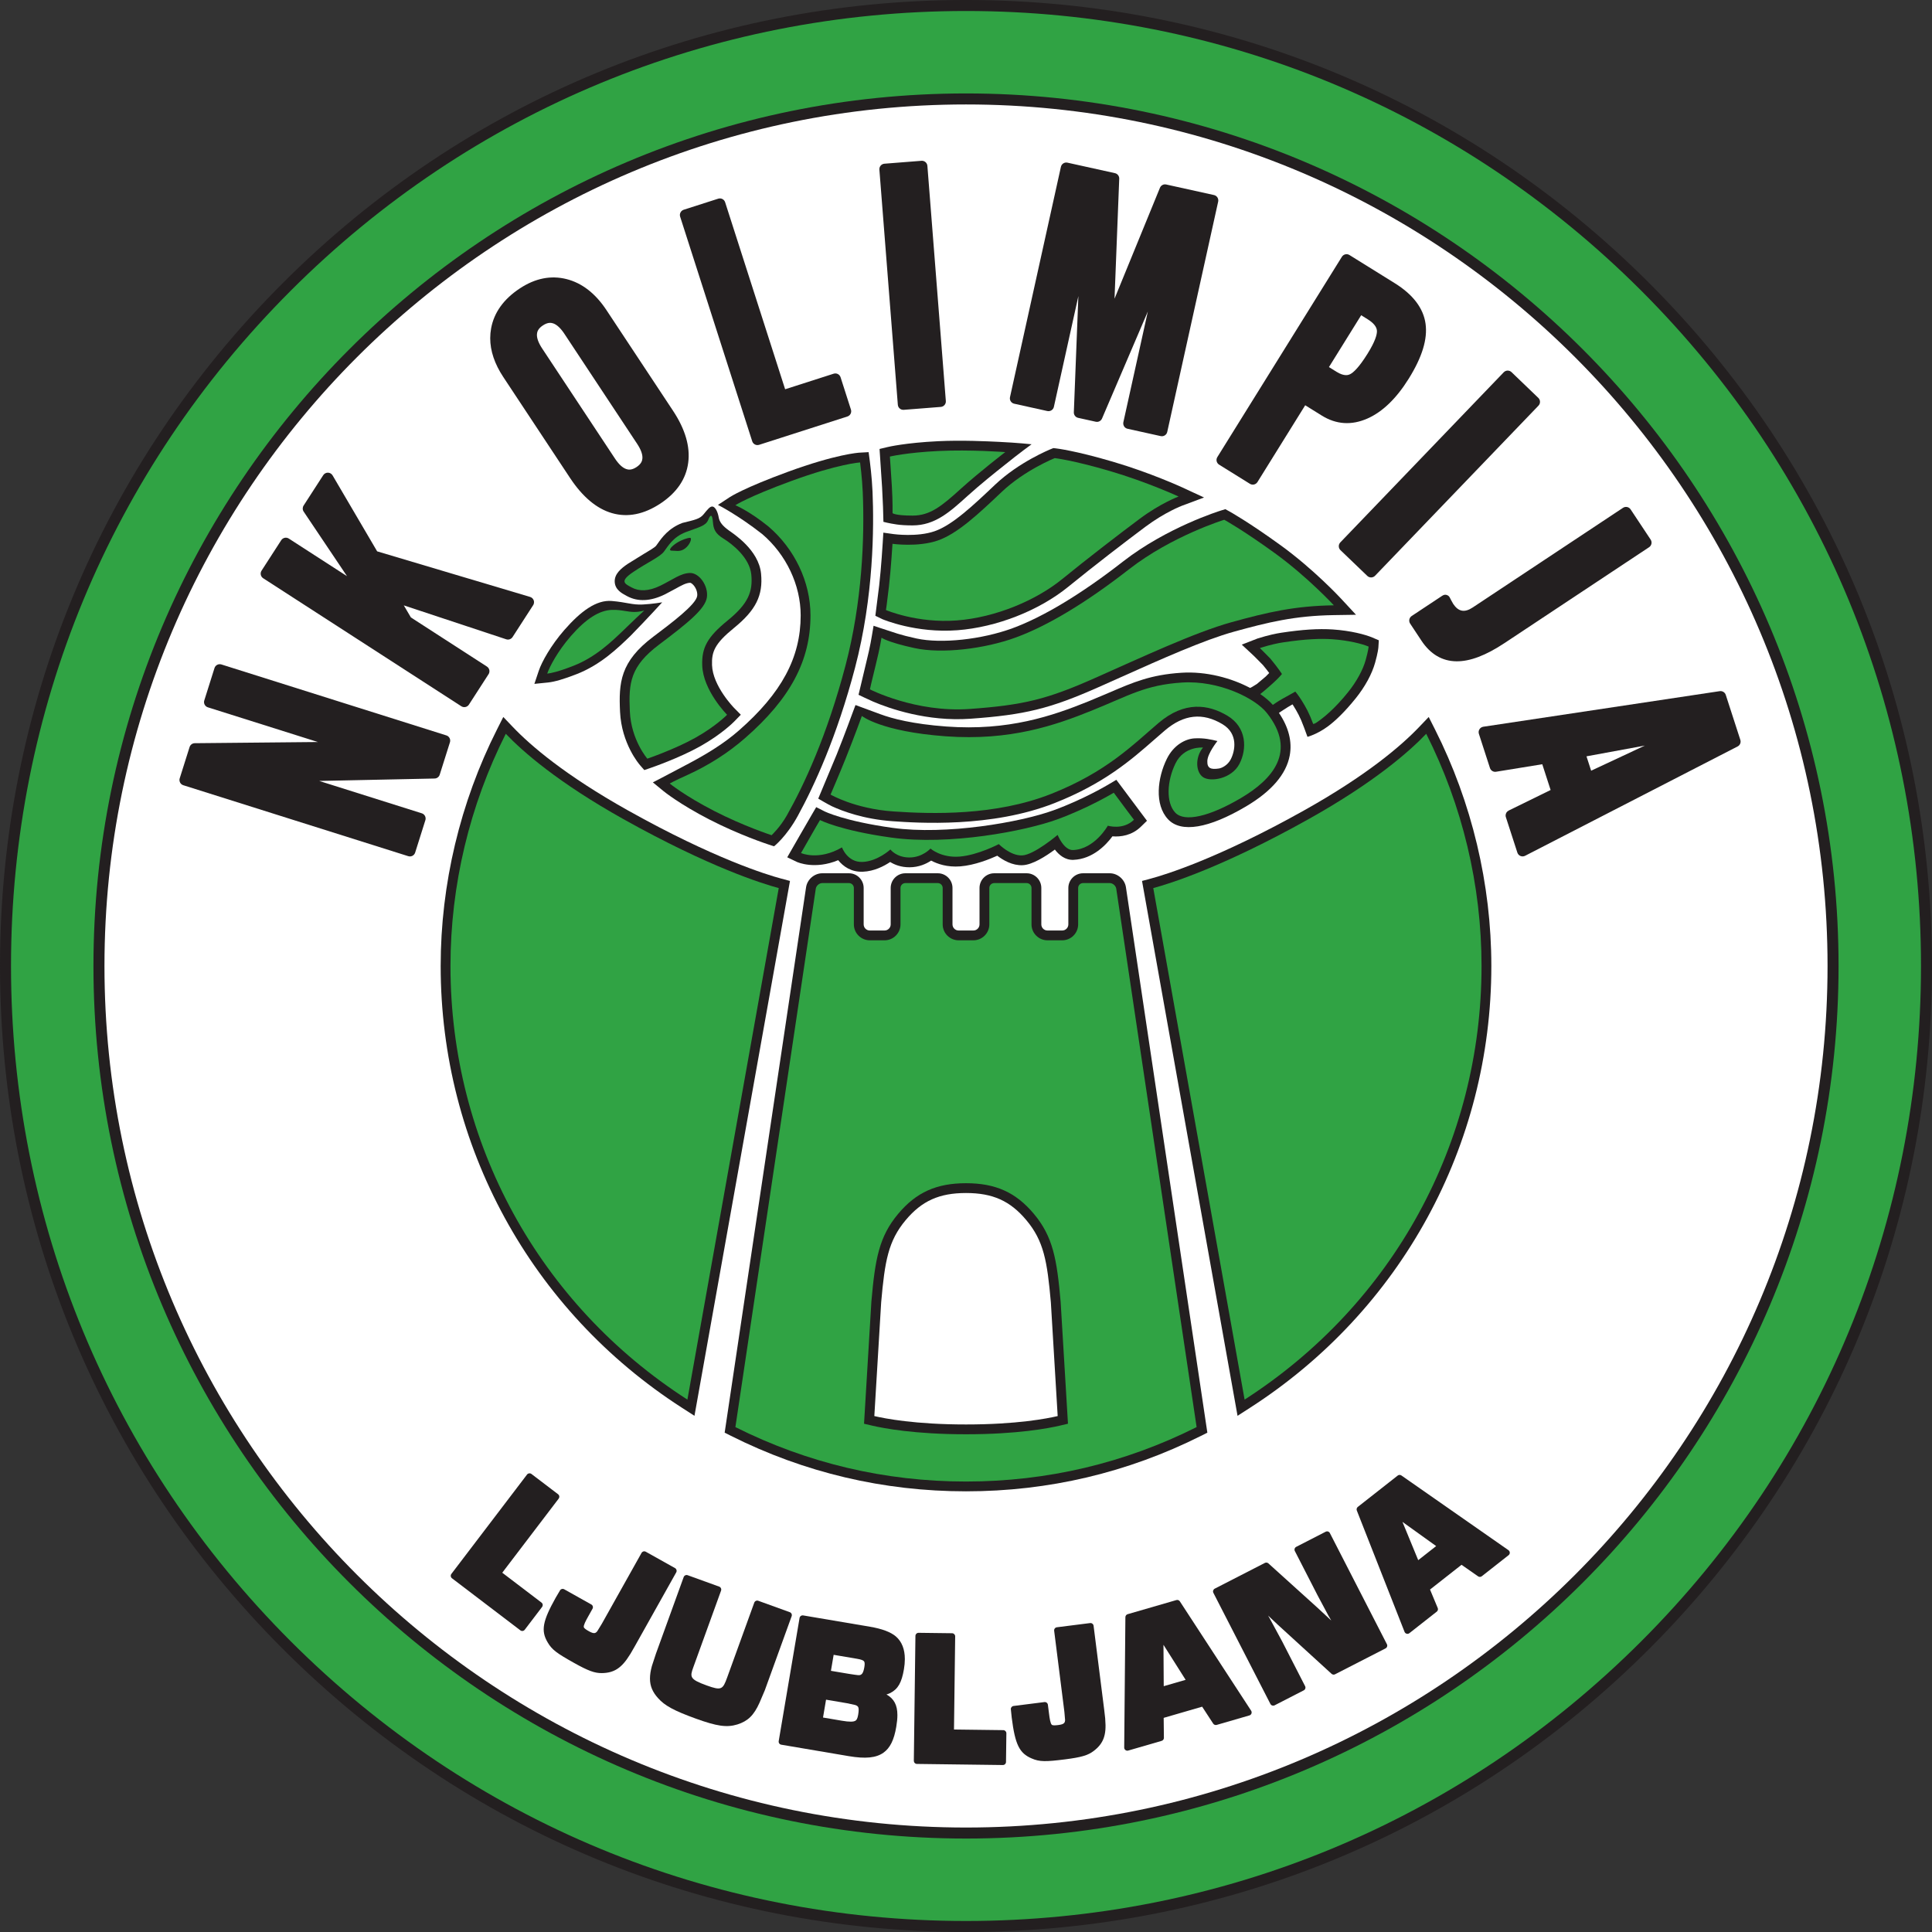 <?xml version="1.0" encoding="UTF-8"?>
<svg xmlns="http://www.w3.org/2000/svg" xmlns:xlink="http://www.w3.org/1999/xlink" width="542.04pt" height="542.04pt" viewBox="0 0 542.04 542.04" version="1.1">
<rect x="0" y="0" width="542.04" height="542.04" fill="#333333" stroke="none"/>
<defs>
<clipPath id="clip1">
  <path d="M 0 0 L 542.039 0 L 542.039 542.039 L 0 542.039 Z M 0 0 "/>
</clipPath>
</defs>
<g id="surface1">
<g clip-path="url(#clip1)" clip-rule="nonzero">
<path style=" stroke:none;fill-rule:nonzero;fill:rgb(13.699%,12.199%,12.5%);fill-opacity:1;" d="M 79.379 79.375 C 28.191 130.566 0 198.625 0 271.016 C 0 343.41 28.191 411.469 79.379 462.656 C 130.57 513.848 198.629 542.039 271.023 542.039 C 343.41 542.039 411.473 513.848 462.664 462.656 C 513.852 411.469 542.043 343.41 542.043 271.016 C 542.043 198.625 513.852 130.566 462.664 79.375 C 411.473 28.188 343.414 -0.004 271.023 -0.004 C 198.629 -0.004 130.57 28.188 79.379 79.375 "/>
</g>
<path style=" stroke:none;fill-rule:nonzero;fill:rgb(18.799%,63.899%,26.7%);fill-opacity:1;" d="M 81.566 460.473 C 30.961 409.867 3.09 342.582 3.09 271.016 C 3.09 199.449 30.961 132.164 81.566 81.562 C 132.172 30.957 199.453 3.086 271.023 3.086 C 342.586 3.086 409.871 30.957 460.477 81.562 C 511.086 132.168 538.953 199.449 538.953 271.016 C 538.953 342.582 511.086 409.867 460.477 460.473 C 409.871 511.078 342.586 538.949 271.023 538.949 C 199.453 538.949 132.172 511.078 81.566 460.473 M 26.219 271.016 C 26.219 406.004 136.039 515.82 271.023 515.82 C 406.008 515.82 515.824 406.004 515.824 271.016 C 515.824 136.031 406.008 26.215 271.023 26.215 C 136.039 26.215 26.219 136.031 26.219 271.016 "/>
<path style=" stroke:none;fill-rule:nonzero;fill:rgb(100%,100%,100%);fill-opacity:1;" d="M 29.309 271.016 C 29.309 137.738 137.742 29.305 271.023 29.305 C 404.301 29.305 512.734 137.738 512.734 271.016 C 512.734 404.297 404.301 512.73 271.023 512.73 C 137.742 512.73 29.309 404.297 29.309 271.016 "/>
<path style=" stroke:none;fill-rule:nonzero;fill:rgb(13.699%,12.199%,12.5%);fill-opacity:1;" d="M 147.867 413.695 L 126.641 441.57 C 126.348 441.957 126.422 442.508 126.809 442.801 L 145.992 457.406 C 146.375 457.699 146.926 457.625 147.219 457.238 L 152.086 450.844 C 152.203 450.691 152.266 450.504 152.266 450.316 C 152.266 450.273 152.266 450.234 152.258 450.195 C 152.227 449.965 152.105 449.758 151.922 449.617 C 151.922 449.617 142.148 442.176 140.914 441.238 C 141.906 439.934 156.742 420.453 156.742 420.453 C 156.855 420.301 156.922 420.113 156.922 419.922 C 156.922 419.883 156.918 419.844 156.91 419.805 C 156.883 419.574 156.762 419.363 156.574 419.223 L 149.094 413.527 C 148.711 413.238 148.16 413.312 147.867 413.695 "/>
<path style=" stroke:none;fill-rule:nonzero;fill:rgb(13.699%,12.199%,12.5%);fill-opacity:1;" d="M 180.516 435.273 C 180.293 435.336 180.105 435.484 179.988 435.688 C 179.988 435.688 168.91 455.453 168.902 455.473 C 168.891 455.492 168.645 455.906 168.645 455.906 L 167.562 457.664 C 167.105 458.203 166.711 458.492 165.242 457.668 C 164.547 457.281 163.895 456.871 163.797 456.527 C 163.652 456.023 164.328 454.754 165.031 453.5 L 166.238 451.344 C 166.477 450.922 166.324 450.387 165.902 450.152 L 158.297 445.891 C 157.879 445.656 157.367 445.777 157.125 446.188 L 155.902 448.258 C 152.215 454.84 151.727 457.52 153.625 460.738 C 154.832 462.852 156.285 463.871 161.008 466.516 C 165.008 468.758 166.844 469.434 168.867 469.402 C 172.309 469.359 174.438 467.957 176.715 464.238 C 176.703 464.254 176.898 463.961 176.898 463.961 L 178.141 461.805 L 189.723 441.141 C 189.957 440.719 189.809 440.184 189.387 439.945 L 181.184 435.352 C 180.98 435.238 180.738 435.207 180.516 435.273 "/>
<path style=" stroke:none;fill-rule:nonzero;fill:rgb(13.699%,12.199%,12.5%);fill-opacity:1;" d="M 191.812 442.465 L 184.031 463.949 L 182.891 467.426 C 182.535 468.73 182.355 469.883 182.355 470.93 C 182.355 473.043 183.09 474.738 184.641 476.445 C 186.48 478.527 189.145 479.973 195.184 482.16 C 201.172 484.328 203.902 484.715 206.879 483.809 C 209.84 482.871 211.52 481.219 213.086 477.723 C 213.086 477.723 214.574 474.23 214.574 474.23 L 222.105 453.438 C 222.27 452.98 222.035 452.48 221.582 452.312 L 212.738 449.113 C 212.52 449.031 212.281 449.043 212.07 449.145 C 211.859 449.242 211.695 449.418 211.617 449.637 L 203.996 470.68 C 202.785 474.023 202.391 474.359 198.27 472.867 C 193.48 471.133 193.523 470.492 194.52 467.75 L 202.301 446.262 C 202.379 446.043 202.367 445.805 202.27 445.594 C 202.172 445.383 201.992 445.219 201.773 445.141 L 192.934 441.941 C 192.48 441.773 191.977 442.012 191.812 442.465 "/>
<path style=" stroke:none;fill-rule:nonzero;fill:rgb(13.699%,12.199%,12.5%);fill-opacity:1;" d="M 224.684 453.367 C 224.492 453.504 224.363 453.707 224.324 453.938 L 218.473 488.48 C 218.391 488.957 218.711 489.41 219.188 489.488 L 238.145 492.703 C 242.809 493.492 245.805 493.195 247.855 491.738 C 249.719 490.418 250.828 488.176 251.453 484.48 C 251.664 483.246 251.773 482.156 251.773 481.184 C 251.773 478.352 250.809 476.578 248.707 475.398 C 249.055 475.277 249.387 475.188 249.766 475 C 251.934 473.887 252.969 472.078 253.605 468.328 C 253.777 467.312 253.863 466.363 253.863 465.477 C 253.863 462.727 253.031 460.605 251.383 459.152 C 249.934 457.895 247.48 456.969 244.082 456.395 L 225.336 453.219 C 225.105 453.18 224.871 453.234 224.684 453.367 M 233.887 464.273 C 235.234 464.504 240.48 465.391 240.48 465.391 C 241.598 465.582 242.215 465.812 242.43 466.117 C 242.535 466.262 242.59 466.496 242.59 466.82 C 242.59 467.078 242.559 467.395 242.492 467.777 C 242.223 469.359 241.801 469.727 241.508 469.863 C 241.109 470.059 241.098 470.066 238.105 469.605 C 238.098 469.605 234.379 468.977 233.125 468.766 C 233.309 467.691 233.703 465.348 233.887 464.273 M 231.754 476.859 C 233.07 477.082 237.676 477.863 237.676 477.863 C 239.996 478.355 240.012 478.363 240.23 478.469 C 240.59 478.648 240.906 478.805 240.906 479.734 C 240.906 480.078 240.863 480.527 240.762 481.121 C 240.574 482.23 240.285 482.562 240.059 482.723 C 239.512 483.113 238.324 483.125 236.203 482.766 C 236.203 482.766 232.184 482.082 230.906 481.867 C 231.094 480.746 231.562 477.98 231.754 476.859 "/>
<path style=" stroke:none;fill-rule:nonzero;fill:rgb(13.699%,12.199%,12.5%);fill-opacity:1;" d="M 257.098 458.348 C 256.93 458.512 256.836 458.734 256.832 458.965 L 256.383 494 C 256.383 494.23 256.469 494.457 256.633 494.621 C 256.793 494.789 257.016 494.883 257.246 494.887 L 281.355 495.195 C 281.59 495.199 281.812 495.109 281.98 494.945 C 282.145 494.785 282.242 494.562 282.242 494.328 C 282.242 494.328 282.348 486.285 282.348 486.281 C 282.348 485.805 281.965 485.414 281.48 485.406 C 281.48 485.406 269.199 485.25 267.652 485.23 C 267.672 483.59 267.984 459.102 267.984 459.098 C 267.984 458.617 267.602 458.227 267.121 458.219 L 257.719 458.102 C 257.488 458.098 257.266 458.188 257.098 458.348 "/>
<path style=" stroke:none;fill-rule:nonzero;fill:rgb(13.699%,12.199%,12.5%);fill-opacity:1;" d="M 305.84 455.367 L 296.512 456.547 C 296.031 456.605 295.691 457.047 295.754 457.527 L 298.594 480.039 C 298.594 480.023 298.641 480.488 298.641 480.488 L 298.82 482.586 C 298.773 483.293 298.625 483.758 296.957 483.969 C 296.168 484.07 295.395 484.133 295.113 483.914 C 294.699 483.59 294.488 482.168 294.309 480.738 L 293.996 478.293 C 293.938 477.812 293.5 477.473 293.02 477.531 L 284.367 478.625 C 283.895 478.684 283.555 479.086 283.605 479.559 L 283.852 481.93 C 284.801 489.438 286 491.883 289.438 493.344 C 291.664 494.324 293.438 494.281 298.809 493.605 C 303.355 493.027 305.234 492.48 306.844 491.25 C 309.586 489.172 310.465 486.781 310.086 482.434 C 310.09 482.457 310.07 482.102 310.07 482.102 L 309.793 479.68 L 306.816 456.129 C 306.789 455.898 306.668 455.688 306.484 455.547 C 306.301 455.402 306.07 455.34 305.84 455.367 "/>
<path style=" stroke:none;fill-rule:nonzero;fill:rgb(13.699%,12.199%,12.5%);fill-opacity:1;" d="M 330.043 448.914 L 316.371 452.875 C 316 452.984 315.742 453.324 315.738 453.711 L 315.406 490.289 C 315.402 490.566 315.531 490.828 315.754 490.992 C 315.977 491.16 316.262 491.215 316.527 491.137 L 325.91 488.414 C 326.285 488.309 326.543 487.965 326.543 487.574 C 326.543 487.57 326.492 483.023 326.48 481.961 C 327.566 481.645 336.219 479.137 337.277 478.828 C 337.848 479.703 340.371 483.574 340.371 483.574 C 340.582 483.898 340.98 484.047 341.352 483.938 L 350.531 481.277 C 350.797 481.199 351.012 481 351.109 480.738 C 351.203 480.48 351.172 480.188 351.02 479.957 L 331.02 449.277 C 330.812 448.953 330.414 448.805 330.043 448.914 M 326.422 461.465 C 328.355 464.523 331.793 469.957 332.641 471.293 C 331.219 471.707 327.91 472.664 326.496 473.074 C 326.484 471.5 326.441 465.086 326.422 461.465 "/>
<path style=" stroke:none;fill-rule:nonzero;fill:rgb(13.699%,12.199%,12.5%);fill-opacity:1;" d="M 371.93 429.738 L 363.66 433.984 C 363.355 434.137 363.184 434.445 363.184 434.762 C 363.184 434.898 363.215 435.035 363.281 435.16 L 369.66 447.594 L 372.668 453.223 C 372.668 453.223 373.078 453.938 373.492 454.648 C 372.613 453.832 369.777 451.199 369.777 451.199 L 367.531 449.164 L 355.859 438.621 C 355.59 438.375 355.195 438.324 354.871 438.492 L 340.805 445.711 C 340.375 445.934 340.203 446.461 340.426 446.891 L 356.426 478.062 C 356.645 478.492 357.172 478.66 357.605 478.441 L 365.781 474.242 C 365.988 474.137 366.145 473.953 366.215 473.734 C 366.242 473.645 366.258 473.555 366.258 473.465 C 366.258 473.328 366.227 473.191 366.16 473.066 L 359.758 460.586 L 356.145 453.898 C 356.145 453.895 355.977 453.602 355.777 453.266 C 356.938 454.355 358.484 455.816 358.484 455.816 L 373.578 469.602 C 373.848 469.848 374.242 469.902 374.566 469.734 L 388.73 462.469 C 388.938 462.363 389.09 462.176 389.16 461.957 C 389.234 461.734 389.215 461.496 389.105 461.289 L 373.109 430.117 C 373.004 429.91 372.82 429.754 372.602 429.684 C 372.379 429.613 372.137 429.633 371.93 429.738 "/>
<path style=" stroke:none;fill-rule:nonzero;fill:rgb(13.699%,12.199%,12.5%);fill-opacity:1;" d="M 392.137 413.984 L 380.941 422.781 C 380.637 423.02 380.527 423.43 380.668 423.789 L 394.059 457.832 C 394.156 458.086 394.375 458.281 394.645 458.355 C 394.91 458.43 395.191 458.371 395.414 458.199 L 403.098 452.16 C 403.312 451.992 403.43 451.734 403.43 451.473 C 403.43 451.359 403.406 451.246 403.363 451.137 C 403.363 451.137 401.617 446.945 401.207 445.961 C 402.094 445.266 409.18 439.699 410.047 439.016 C 410.902 439.613 414.691 442.258 414.691 442.258 C 415.008 442.48 415.43 442.465 415.734 442.227 L 423.25 436.32 C 423.469 436.152 423.594 435.887 423.586 435.609 C 423.578 435.332 423.438 435.074 423.211 434.914 L 393.176 413.957 C 392.859 413.734 392.438 413.746 392.137 413.984 M 393.473 426.98 C 396.418 429.094 401.637 432.844 402.926 433.766 C 401.758 434.68 399.055 436.809 397.895 437.719 C 397.297 436.262 394.852 430.332 393.473 426.98 "/>
<path style=" stroke:none;fill-rule:nonzero;fill:rgb(13.699%,12.199%,12.5%);fill-opacity:1;" d="M 60.938 186.52 C 60.578 186.711 60.305 187.035 60.18 187.426 L 57.316 196.512 C 57.266 196.664 57.242 196.82 57.242 196.977 C 57.242 197.629 57.664 198.238 58.32 198.445 C 58.32 198.445 81.707 205.82 89.18 208.18 C 79.441 208.27 54.645 208.512 54.645 208.512 C 53.977 208.516 53.391 208.953 53.191 209.59 L 50.422 218.367 C 50.371 218.52 50.348 218.676 50.348 218.832 C 50.348 219.078 50.406 219.32 50.523 219.543 C 50.711 219.906 51.039 220.18 51.426 220.301 L 114.539 240.207 C 114.93 240.328 115.355 240.293 115.715 240.105 C 116.078 239.914 116.352 239.59 116.477 239.199 L 119.34 230.113 C 119.391 229.961 119.41 229.805 119.41 229.648 C 119.41 228.996 118.992 228.387 118.336 228.18 C 118.336 228.18 95.969 221.125 89.551 219.102 C 98.211 218.922 121.93 218.422 121.93 218.422 C 122.59 218.406 123.168 217.973 123.367 217.344 L 126.234 208.258 C 126.281 208.102 126.305 207.945 126.305 207.793 C 126.305 207.137 125.887 206.531 125.227 206.324 L 62.113 186.418 C 61.723 186.297 61.301 186.332 60.938 186.52 "/>
<path style=" stroke:none;fill-rule:nonzero;fill:rgb(13.699%,12.199%,12.5%);fill-opacity:1;" d="M 90.684 133.32 L 85.18 141.84 C 85.016 142.094 84.934 142.387 84.934 142.676 C 84.934 142.977 85.02 143.277 85.195 143.535 C 85.195 143.535 94.23 156.992 97.355 161.645 C 90.449 157.184 81.031 151.102 81.031 151.102 C 80.691 150.879 80.273 150.801 79.871 150.887 C 79.473 150.973 79.121 151.215 78.902 151.559 L 73.383 160.102 C 72.918 160.816 73.125 161.77 73.84 162.234 L 129.426 198.145 C 129.77 198.367 130.188 198.445 130.586 198.359 C 130.984 198.273 131.336 198.031 131.559 197.688 L 137.074 189.145 C 137.242 188.887 137.324 188.598 137.324 188.309 C 137.324 187.805 137.074 187.309 136.617 187.012 C 136.617 187.012 115.879 173.613 115.281 173.227 C 115.117 172.945 114.285 171.535 113.289 169.844 C 119.332 171.844 142.023 179.359 142.023 179.359 C 142.691 179.582 143.422 179.32 143.805 178.73 L 149.582 169.785 C 149.746 169.535 149.828 169.242 149.828 168.949 C 149.828 168.77 149.797 168.59 149.734 168.418 C 149.566 167.961 149.191 167.613 148.727 167.473 C 148.727 167.473 106.945 155.02 105.812 154.684 C 105.227 153.684 93.309 133.375 93.309 133.375 C 93.039 132.914 92.547 132.625 92.012 132.613 C 91.477 132.602 90.973 132.871 90.684 133.32 "/>
<path style=" stroke:none;fill-rule:nonzero;fill:rgb(13.699%,12.199%,12.5%);fill-opacity:1;" d="M 145.828 80.926 C 141.312 83.914 138.605 87.68 137.789 92.117 C 137.621 93.031 137.535 93.953 137.535 94.887 C 137.535 98.441 138.766 102.098 141.211 105.789 L 159.926 134.086 C 163.441 139.402 167.402 142.727 171.703 143.965 C 176.094 145.23 180.664 144.32 185.293 141.262 C 189.867 138.234 192.488 134.383 193.086 129.805 C 193.676 125.312 192.25 120.426 188.852 115.285 L 170.137 86.988 C 167.047 82.316 163.277 79.395 158.938 78.301 C 154.543 77.195 150.133 78.078 145.828 80.926 M 175.691 131.594 C 174.645 131.234 173.574 130.234 172.512 128.621 L 152.129 97.801 C 151.062 96.195 150.566 94.828 150.648 93.738 C 150.691 93.133 150.914 92.219 152.309 91.301 C 153.695 90.379 154.625 90.531 155.199 90.727 C 156.234 91.078 157.301 92.07 158.363 93.68 L 178.742 124.496 C 179.809 126.109 180.312 127.484 180.234 128.59 C 180.191 129.203 179.977 130.121 178.59 131.039 C 177.199 131.957 176.27 131.797 175.691 131.594 "/>
<path style=" stroke:none;fill-rule:nonzero;fill:rgb(13.699%,12.199%,12.5%);fill-opacity:1;" d="M 201.504 55.742 L 191.816 58.848 C 191.43 58.973 191.105 59.25 190.918 59.613 C 190.73 59.977 190.695 60.398 190.82 60.789 L 211.039 123.801 C 211.301 124.613 212.168 125.059 212.98 124.797 L 237.742 116.852 C 238.555 116.594 239 115.723 238.738 114.914 L 235.828 105.84 C 235.703 105.453 235.43 105.129 235.066 104.941 C 234.703 104.754 234.277 104.719 233.891 104.844 C 233.891 104.844 222.672 108.445 220.277 109.211 C 219.387 106.434 203.441 56.738 203.441 56.738 C 203.18 55.93 202.312 55.48 201.504 55.742 "/>
<path style=" stroke:none;fill-rule:nonzero;fill:rgb(13.699%,12.199%,12.5%);fill-opacity:1;" d="M 258.531 45.113 L 248.137 45.93 C 247.285 45.996 246.652 46.738 246.719 47.59 L 251.895 113.562 C 251.926 113.969 252.117 114.348 252.43 114.613 C 252.738 114.879 253.145 115.012 253.551 114.98 L 263.949 114.164 C 264.797 114.098 265.43 113.355 265.363 112.508 L 260.188 46.531 C 260.156 46.125 259.965 45.746 259.652 45.48 C 259.344 45.215 258.938 45.082 258.531 45.113 "/>
<path style=" stroke:none;fill-rule:nonzero;fill:rgb(13.699%,12.199%,12.5%);fill-opacity:1;" d="M 298.324 45.84 C 297.98 46.059 297.738 46.406 297.648 46.809 L 283.363 111.426 C 283.18 112.254 283.703 113.078 284.535 113.262 L 293.836 115.32 C 294.234 115.406 294.652 115.332 294.996 115.113 C 295.344 114.895 295.586 114.547 295.676 114.148 C 295.676 114.148 300.051 94.355 302.547 83.074 C 302.043 95.934 301.273 115.707 301.273 115.727 C 301.273 116.445 301.773 117.074 302.48 117.23 L 307.43 118.324 C 308.152 118.484 308.887 118.105 309.18 117.426 C 309.18 117.426 316.98 99.203 322.039 87.383 C 319.543 98.664 315.168 118.457 315.168 118.457 C 315.145 118.566 315.133 118.68 315.133 118.789 C 315.133 119.082 315.215 119.367 315.371 119.617 C 315.594 119.965 315.941 120.207 316.34 120.293 L 325.645 122.352 C 326.473 122.535 327.297 122.012 327.48 121.18 L 341.77 56.562 C 341.855 56.164 341.781 55.746 341.562 55.398 C 341.344 55.055 340.996 54.812 340.598 54.723 L 327.191 51.762 C 326.461 51.598 325.719 51.988 325.434 52.684 C 325.434 52.684 314.949 78.293 312.691 83.805 C 312.922 77.996 314.012 50.102 314.012 50.082 C 314.012 49.363 313.512 48.734 312.801 48.578 L 299.488 45.637 C 299.09 45.547 298.672 45.621 298.324 45.84 "/>
<path style=" stroke:none;fill-rule:nonzero;fill:rgb(13.699%,12.199%,12.5%);fill-opacity:1;" d="M 376.48 72.043 L 341.535 128.242 C 341.086 128.965 341.309 129.914 342.031 130.363 L 350.668 135.734 C 351.016 135.953 351.434 136.02 351.832 135.93 C 352.23 135.836 352.574 135.59 352.793 135.242 C 352.793 135.242 364.738 116.027 366.188 113.699 C 367.781 114.688 370.828 116.586 370.828 116.586 C 374.879 119.105 379.188 119.387 383.637 117.426 C 387.879 115.555 391.781 111.789 395.238 106.234 C 399.012 100.164 400.555 95.121 399.949 90.809 C 399.34 86.457 396.426 82.629 391.285 79.434 L 378.605 71.551 C 377.883 71.098 376.93 71.32 376.48 72.043 M 381.891 88.441 C 382.77 88.988 383.691 89.562 383.691 89.562 C 385.379 90.609 386.258 91.707 386.312 92.828 C 386.312 92.867 386.312 92.91 386.312 92.957 C 386.312 93.918 385.836 95.766 383.691 99.215 C 381.207 103.207 379.652 104.555 378.785 104.984 C 378.41 105.168 377.262 105.734 374.957 104.301 C 374.957 104.301 373.844 103.609 372.848 102.988 C 374.121 100.941 380.617 90.492 381.891 88.441 "/>
<path style=" stroke:none;fill-rule:nonzero;fill:rgb(13.699%,12.199%,12.5%);fill-opacity:1;" d="M 422.969 103.973 C 422.559 103.98 422.172 104.152 421.887 104.445 L 376.039 152.172 C 375.758 152.465 375.602 152.859 375.609 153.27 C 375.617 153.68 375.789 154.066 376.082 154.352 L 383.605 161.574 C 383.898 161.859 384.293 162.012 384.703 162.004 C 385.113 161.996 385.5 161.828 385.785 161.531 L 431.633 113.809 C 432.223 113.195 432.199 112.219 431.59 111.629 L 424.066 104.402 C 423.773 104.121 423.375 103.965 422.969 103.973 "/>
<path style=" stroke:none;fill-rule:nonzero;fill:rgb(13.699%,12.199%,12.5%);fill-opacity:1;" d="M 455.344 142.477 L 413.176 170.438 C 412.031 171.195 411.004 171.492 410.117 171.316 C 409.223 171.137 408.438 170.523 407.719 169.438 C 407.719 169.438 407.156 168.438 407.156 168.438 C 407.203 168.527 406.727 167.609 406.727 167.609 C 406.523 167.219 406.207 167.008 405.781 166.895 C 405.359 166.785 404.949 166.934 404.586 167.176 L 396.062 172.824 C 395.355 173.297 395.16 174.254 395.633 174.961 L 398.812 179.766 C 401.324 183.551 404.625 185.492 408.617 185.535 C 412.441 185.578 416.863 183.898 422.141 180.398 L 462.672 153.523 C 463.012 153.297 463.246 152.945 463.328 152.547 C 463.41 152.145 463.328 151.727 463.102 151.387 L 457.48 142.91 C 457.012 142.199 456.055 142.008 455.344 142.477 "/>
<path style=" stroke:none;fill-rule:nonzero;fill:rgb(13.699%,12.199%,12.5%);fill-opacity:1;" d="M 482.484 193.91 L 416.156 203.891 C 415.707 203.961 415.312 204.219 415.074 204.605 C 414.836 204.988 414.777 205.461 414.918 205.891 L 418.02 215.473 C 418.254 216.195 418.984 216.641 419.734 216.52 C 419.734 216.52 430.547 214.766 432.699 214.414 C 433.227 216.039 434.512 220.004 435.039 221.641 C 433.062 222.609 423.277 227.406 423.277 227.406 C 422.734 227.672 422.41 228.215 422.41 228.789 C 422.41 228.949 422.438 229.109 422.488 229.266 L 425.711 239.207 C 425.848 239.637 426.168 239.984 426.59 240.156 C 427.004 240.328 427.477 240.309 427.879 240.102 L 487.504 209.422 C 488.18 209.078 488.5 208.297 488.266 207.578 L 484.18 194.961 C 483.949 194.242 483.23 193.801 482.484 193.91 M 461.477 209.18 C 454.711 212.348 448.18 215.402 446.41 216.23 C 445.953 214.824 445.562 213.613 445.102 212.195 C 447.035 211.84 454.129 210.535 461.477 209.18 "/>
<path style=" stroke:none;fill-rule:nonzero;fill:rgb(13.699%,12.199%,12.5%);fill-opacity:1;" d="M 362.625 197.613 C 362.699 197.73 362.77 197.828 362.848 197.953 C 363.914 199.664 364.758 201.102 365.848 204.066 L 366.824 206.73 C 366.824 206.73 369.527 206.031 372.543 203.801 C 374.645 202.25 377.305 199.711 380.336 195.945 C 382.973 192.672 384.91 189.109 385.801 185.926 C 386.602 183.066 386.707 181.797 386.723 181.57 L 386.84 179.641 L 385.059 178.879 C 383.105 178.043 379.02 176.941 373.914 176.598 C 369.832 176.34 365.387 176.625 359.473 177.52 C 358.133 177.723 355.891 178.168 352.82 179.133 C 352.824 179.133 352.383 179.305 352.383 179.305 L 348.391 180.855 L 351.555 183.801 L 352.18 184.406 C 352.18 184.406 354.152 186.402 354.332 186.586 C 355.059 187.461 355.617 188.188 356.086 188.816 C 355.625 189.285 355.117 189.805 355.117 189.805 C 355.113 189.805 353.023 191.562 352.625 191.902 C 352.566 191.938 351.988 192.293 351.297 192.719 L 350.727 193.012 C 345.473 190.223 338.414 188.301 331.469 188.746 C 322.867 189.301 317.996 191.398 311.258 194.297 L 305.363 196.773 C 295.23 200.859 282.961 205.109 265.512 203.832 C 256.059 203.137 250.27 201.598 247.02 200.387 C 244.531 199.457 240.016 197.805 240.016 197.805 L 239.219 199.934 C 239.195 199.988 237.176 205.586 234.758 211.637 L 229.566 224.059 C 229.566 224.059 232.34 225.711 233.453 226.227 C 236.297 227.539 242.301 229.836 250.453 230.402 C 257.309 230.875 278.164 232.32 295.906 225.297 C 309.832 219.785 317.316 213.234 323.918 207.453 L 326.84 204.918 C 332.141 200.414 337.418 199.844 342.98 203.18 C 347.457 205.867 346.535 210.652 345.285 213.055 C 344.461 214.645 342.867 215.488 341.941 215.617 C 339.82 215.914 338.645 215.656 338.727 213.492 C 338.809 211.324 341.559 207.906 341.559 207.906 C 339.895 207.492 337.766 206.996 335.098 207.156 C 332.688 207.301 329.324 208.906 327.344 212.945 C 324.773 218.172 323.797 225.703 327.723 229.875 C 331.344 233.723 339.094 232.445 349.543 226.273 C 356.734 222.027 360.875 217.207 361.848 211.953 C 362.566 208.055 361.547 204.047 358.82 200.008 C 358.82 200.008 360.988 198.52 362.625 197.613 "/>
<path style=" stroke:none;fill-rule:nonzero;fill:rgb(13.699%,12.199%,12.5%);fill-opacity:1;" d="M 185.785 168.984 C 185.785 168.984 183.246 169.445 180.324 169.598 C 177.398 169.754 175.738 168.945 171.605 168.609 C 167.348 168.262 162.98 171.418 158.297 176.789 C 154.594 181.035 152 185.68 151.156 188.195 L 149.926 191.867 L 153.777 191.477 C 155.594 191.293 158.297 190.5 161.812 189.121 C 168.48 186.508 173.172 181.984 176.938 178.352 C 181.551 173.645 185.785 168.984 185.785 168.984 "/>
<path style=" stroke:none;fill-rule:nonzero;fill:rgb(13.699%,12.199%,12.5%);fill-opacity:1;" d="M 247.223 365.355 C 248.238 353.84 249.195 348.16 254.105 342.309 C 258.633 336.91 263.535 334.711 271.023 334.711 C 278.508 334.711 283.41 336.91 287.938 342.309 C 292.848 348.16 293.809 353.836 294.828 365.398 C 294.828 365.398 296.602 394.922 296.742 397.289 C 293.852 397.969 285.266 399.656 271.023 399.645 C 271.023 399.645 271.02 399.645 271.02 399.645 C 256.777 399.656 248.191 397.969 245.301 397.289 C 245.441 394.922 247.223 365.355 247.223 365.355 M 303.859 245.004 C 301.586 245.004 299.734 246.855 299.734 249.129 L 299.734 259.344 C 299.734 260.289 298.965 261.059 298.02 261.059 L 293.867 261.059 C 292.922 261.059 292.152 260.289 292.152 259.344 L 292.152 249.129 C 292.152 246.855 290.305 245.004 288.027 245.004 L 278.938 245.004 C 276.66 245.004 274.812 246.855 274.812 249.129 L 274.812 259.344 C 274.812 260.289 274.043 261.059 273.098 261.059 L 268.945 261.059 C 268 261.059 267.23 260.289 267.23 259.344 L 267.23 249.129 C 267.23 246.855 265.383 245.004 263.105 245.004 L 254.016 245.004 C 251.738 245.004 249.891 246.855 249.891 249.129 L 249.891 259.344 C 249.891 260.289 249.121 261.059 248.176 261.059 L 244.023 261.059 C 243.078 261.059 242.309 260.289 242.309 259.344 L 242.309 249.129 C 242.309 246.855 240.461 245.004 238.184 245.004 L 230.695 245.004 C 228.477 245.004 226.48 246.727 226.152 248.922 L 203.309 401.949 L 205.09 402.844 C 225.688 413.172 247.871 418.406 271.023 418.406 C 294.172 418.406 316.355 413.172 336.953 402.844 L 338.734 401.949 L 315.891 248.922 C 315.559 246.723 313.562 245.004 311.348 245.004 L 303.859 245.004 "/>
<path style=" stroke:none;fill-rule:nonzero;fill:rgb(13.699%,12.199%,12.5%);fill-opacity:1;" d="M 139.449 204.633 C 129.102 225.117 123.633 248.074 123.633 271.016 C 123.633 321.359 148.953 367.703 191.371 394.988 L 194.84 397.219 L 221.637 247.156 L 219.199 246.504 C 215.219 245.438 200.359 240.902 176.215 227.391 C 158.531 217.496 148.879 209.195 143.895 203.973 L 141.203 201.156 L 139.449 204.633 "/>
<path style=" stroke:none;fill-rule:nonzero;fill:rgb(13.699%,12.199%,12.5%);fill-opacity:1;" d="M 398.148 203.973 C 393.164 209.195 383.512 217.5 365.828 227.391 C 341.684 240.902 326.824 245.438 322.844 246.504 L 320.406 247.156 L 347.203 397.219 L 350.672 394.988 C 393.09 367.703 418.41 321.359 418.41 271.016 C 418.41 248.074 412.941 225.121 402.594 204.633 L 400.84 201.156 L 398.148 203.973 "/>
<path style=" stroke:none;fill-rule:nonzero;fill:rgb(13.699%,12.199%,12.5%);fill-opacity:1;" d="M 311.051 220.055 C 310.98 220.098 304.152 224.211 295.617 227.324 C 286.277 230.727 265.383 234.34 250.438 232.266 C 236.844 230.383 231.371 227.656 231.32 227.629 L 228.996 226.449 L 227.695 228.672 L 224.578 234.059 L 220.867 240.523 L 223.582 241.824 C 223.809 241.926 228.645 244.055 235.16 241.332 C 236.57 243.094 238.832 244.699 242.086 244.57 C 245.254 244.445 248.004 243.012 249.746 241.84 C 250.984 242.609 252.762 243.324 255.145 243.324 C 257.812 243.324 259.871 242.359 261.238 241.449 C 262.969 242.367 265.738 243.363 269.445 243.066 C 273.398 242.746 277.535 241.102 279.793 240.078 C 281.387 241.305 284.023 242.883 286.945 242.738 C 289.707 242.598 293.383 240.254 295.949 238.352 C 297.117 239.875 298.84 241.336 301.172 241.238 C 306.629 241.016 310.371 236.984 312.105 234.641 C 314.449 234.836 317.566 234.391 320.062 231.961 L 321.793 230.277 L 313.199 218.781 L 311.051 220.055 "/>
<path style=" stroke:none;fill-rule:nonzero;fill:rgb(13.699%,12.199%,12.5%);fill-opacity:1;" d="M 245.09 175.562 L 244.59 178.504 C 244.586 178.531 244.172 181.285 243.059 185.742 L 240.871 194.93 C 240.871 194.93 243.703 196.309 245.004 196.859 C 249.449 198.746 260.074 202.52 272.258 201.648 C 287.535 200.559 294.566 198.828 308.09 192.84 L 314.461 189.996 C 325.926 184.863 337.781 179.555 346.211 177.223 C 355.676 174.605 363.23 172.742 374.27 172.574 L 380.438 172.48 L 376.242 167.953 C 375.934 167.617 368.535 159.68 359.34 153.012 C 350.223 146.406 345.016 143.531 344.801 143.414 L 343.781 142.855 L 342.672 143.195 C 342.051 143.383 327.379 147.953 315.035 157.57 C 303.438 166.609 292.742 173.066 284.109 176.242 C 275.441 179.43 264.102 180.648 257.145 179.137 C 254.809 178.629 253.09 178.172 251.848 177.789 C 247.301 176.336 245.09 175.562 245.09 175.562 "/>
<path style=" stroke:none;fill-rule:nonzero;fill:rgb(13.699%,12.199%,12.5%);fill-opacity:1;" d="M 294.891 125.973 C 294.527 126.121 285.891 129.621 279.168 135.996 C 273.023 141.82 267.219 147.32 262.168 149.055 C 257.297 150.727 250.84 149.859 250.773 149.852 L 247.832 149.441 L 247.648 152.406 C 247.645 152.477 247.23 159.312 246.66 164.262 L 245.59 172.762 L 247.477 173.684 C 247.859 173.848 256.98 177.691 268.602 176.816 C 279.562 175.992 291.484 171.32 299.715 164.621 C 307.133 158.582 315.766 151.961 321.371 147.777 C 326.859 143.684 331.578 141.898 331.625 141.883 L 337.805 139.578 L 331.824 136.809 C 331.457 136.637 322.742 132.625 312.168 129.52 C 301.559 126.402 296.43 125.816 296.215 125.793 L 295.531 125.719 L 294.891 125.973 "/>
<path style=" stroke:none;fill-rule:nonzero;fill:rgb(13.699%,12.199%,12.5%);fill-opacity:1;" d="M 280.289 123.969 C 276.945 123.812 269.863 123.457 263.152 123.785 C 254.062 124.23 249.223 125.371 249.023 125.422 L 246.766 125.961 L 247.48 136.762 C 247.727 141.719 247.789 142.969 247.852 146.406 C 247.852 146.406 249.352 146.824 251.602 147.148 C 252.672 147.301 254.102 147.406 256.039 147.406 C 262.32 147.406 266.52 143.602 271.387 139.195 C 274.938 135.977 279.402 132.398 281.863 130.461 C 285.852 127.219 289.422 124.645 289.422 124.645 C 289.422 124.645 285.539 124.219 280.289 123.969 "/>
<path style=" stroke:none;fill-rule:nonzero;fill:rgb(13.699%,12.199%,12.5%);fill-opacity:1;" d="M 213.852 149.844 C 220.582 155.59 224.637 164.133 224.637 172.652 C 224.637 184.496 219.281 194.461 207.277 204.965 C 203.18 208.551 198.43 211.449 193.418 214.121 C 186.609 217.754 183.164 219.5 183.164 219.5 L 186.148 221.949 C 186.328 222.098 190.637 225.602 199.051 229.934 C 207.398 234.238 215.293 236.828 215.625 236.938 L 217.164 237.441 C 217.164 237.441 220.645 234.742 223.84 228.887 C 228.445 220.461 234.785 206.734 239.879 187.379 C 245.152 167.344 245.223 147.812 244.797 137.957 C 244.617 133.801 244.059 129.559 244.035 129.379 L 243.699 126.855 L 241.156 126.996 C 240.895 127.008 234.59 127.406 220.945 132.41 C 208.801 136.859 204.961 139.336 204.801 139.441 L 201.426 141.656 C 201.426 141.656 206.977 144.445 213.852 149.844 "/>
<path style=" stroke:none;fill-rule:nonzero;fill:rgb(13.699%,12.199%,12.5%);fill-opacity:1;" d="M 201.633 145.137 C 201.398 143.754 200.785 142.367 200.016 142.137 C 199.246 141.906 198.477 142.984 197.398 144.293 C 196.324 145.598 195.016 145.832 191.418 146.723 C 187.566 148.199 185.684 150.859 184.559 152.449 L 184.078 153.113 C 183.711 153.59 182.008 154.594 180.641 155.398 L 176.172 158.164 C 174.18 159.508 172.352 161.051 172.465 163.258 C 172.574 165.453 174.461 166.461 175.707 167.125 L 175.941 167.254 C 178.969 168.883 182.531 168.719 186.531 166.762 L 189.402 165.234 C 191.176 164.25 192.453 163.535 193.637 163.504 C 193.703 163.504 194.094 163.621 194.582 164.184 C 195.328 165.043 195.738 166.258 195.602 167.211 C 195.258 169.629 188.336 174.832 183.285 178.633 C 174.008 185.613 173.57 191.52 173.961 199.73 C 174.387 208.664 179.336 214.422 179.547 214.66 L 180.762 216.051 L 182.508 215.453 C 182.828 215.344 190.52 212.699 196.438 209.383 C 202.484 205.996 205.824 202.598 205.965 202.453 L 207.844 200.523 L 205.945 198.602 C 205.887 198.539 199.957 192.473 199.766 186.586 C 199.645 182.879 200.473 180.613 205.906 176.195 C 212.051 171.199 214.113 167.066 213.523 160.949 C 212.879 154.273 205.781 149.758 204.453 148.793 C 202.812 147.602 201.863 146.523 201.633 145.137 "/>
<path style=" stroke:none;fill-rule:nonzero;fill:rgb(18.799%,63.899%,26.7%);fill-opacity:1;" d="M 252 340.539 C 246.609 346.965 245.527 353.254 244.48 365.113 L 242.414 399.441 L 244.672 399.969 C 247.801 400.703 256.633 402.406 271.023 402.395 C 285.41 402.406 294.242 400.703 297.371 399.969 L 299.629 399.438 L 297.57 365.234 C 296.52 353.266 295.434 346.965 290.047 340.539 C 284.996 334.523 279.309 331.961 271.023 331.961 C 262.734 331.961 257.043 334.527 252 340.539 M 298.02 263.809 C 300.48 263.809 302.484 261.805 302.484 259.344 L 302.484 249.129 C 302.484 248.371 303.102 247.754 303.859 247.754 L 311.348 247.754 C 312.191 247.754 313.043 248.488 313.172 249.328 C 313.172 249.328 335.414 398.324 335.723 400.387 C 315.539 410.504 293.785 415.656 271.023 415.656 C 248.262 415.656 226.504 410.504 206.32 400.387 C 206.656 398.145 228.875 249.328 228.875 249.328 C 229 248.488 229.852 247.754 230.695 247.754 L 238.184 247.754 C 238.941 247.754 239.559 248.371 239.559 249.129 L 239.559 259.344 C 239.559 261.805 241.562 263.809 244.023 263.809 L 248.176 263.809 C 250.637 263.809 252.641 261.805 252.641 259.344 L 252.641 249.129 C 252.641 248.371 253.258 247.754 254.016 247.754 L 263.105 247.754 C 263.863 247.754 264.48 248.371 264.48 249.129 L 264.48 259.344 C 264.48 261.805 266.484 263.809 268.945 263.809 L 273.098 263.809 C 275.559 263.809 277.562 261.805 277.562 259.344 L 277.562 249.129 C 277.562 248.371 278.18 247.754 278.938 247.754 L 288.027 247.754 C 288.785 247.754 289.402 248.371 289.402 249.129 L 289.402 259.344 C 289.402 261.805 291.406 263.809 293.867 263.809 L 298.02 263.809 "/>
<path style=" stroke:none;fill-rule:nonzero;fill:rgb(18.799%,63.899%,26.7%);fill-opacity:1;" d="M 126.383 271.016 C 126.383 248.391 131.773 225.93 141.902 205.871 C 146.703 210.902 156.523 219.523 174.871 229.793 C 199.094 243.344 214.008 247.957 218.484 249.16 C 217.996 251.895 193.656 388.203 192.859 392.676 C 151.211 365.887 126.383 320.602 126.383 271.016 "/>
<path style=" stroke:none;fill-rule:nonzero;fill:rgb(18.799%,63.899%,26.7%);fill-opacity:1;" d="M 357.109 197.766 C 356.191 196.727 354.992 195.699 353.574 194.727 C 353.574 194.727 354.559 193.988 357.031 191.773 C 358.91 190.094 359.664 189.094 359.664 189.094 C 359.664 189.094 358.539 187.344 356.387 184.75 L 354.094 182.434 C 354.094 182.434 353.781 182.129 353.473 181.828 C 353.535 181.801 353.566 181.781 353.645 181.758 C 356.551 180.844 358.641 180.426 359.883 180.238 C 366.547 179.23 370.574 179.145 373.73 179.34 C 378.395 179.656 382.227 180.656 383.977 181.406 C 383.977 181.406 383.914 182.465 383.152 185.184 C 382.387 187.934 380.613 191.215 378.191 194.223 C 374.441 198.887 371.277 201.441 369.281 202.766 C 368.922 203.004 368.629 203.086 368.43 203.121 C 367.277 199.992 366.371 198.402 365.18 196.496 C 364.227 194.969 363.414 194.031 363.414 194.031 C 363.414 194.031 362.301 194.68 359.801 196.051 C 358.371 196.863 357.109 197.766 357.109 197.766 "/>
<path style=" stroke:none;fill-rule:nonzero;fill:rgb(18.799%,63.899%,26.7%);fill-opacity:1;" d="M 160.184 178.43 C 164.383 173.613 168.145 171.219 171.684 171.105 C 173.168 171.059 174.27 171.238 175.336 171.41 C 176.957 171.676 178.484 171.922 180.68 171.309 C 180.699 171.301 180.734 171.293 180.758 171.285 C 179.461 172.453 177.887 173.965 176.016 175.77 L 175.211 176.547 C 171.602 180.027 167.109 184.359 160.898 186.793 C 156.668 188.453 154.531 188.887 153.527 188.988 C 154.148 187.133 156.41 182.758 160.184 178.43 "/>
<path style=" stroke:none;fill-rule:nonzero;fill:rgb(18.799%,63.899%,26.7%);fill-opacity:1;" d="M 367.172 229.793 C 385.547 219.512 395.359 210.879 400.141 205.871 C 410.27 225.93 415.66 248.391 415.66 271.016 C 415.66 320.605 390.832 365.883 349.184 392.676 C 348.426 388.414 324.047 251.898 323.559 249.16 C 328.035 247.957 342.949 243.344 367.172 229.793 "/>
<path style=" stroke:none;fill-rule:nonzero;fill:rgb(18.799%,63.899%,26.7%);fill-opacity:1;" d="M 301.059 238.492 C 298.477 238.598 296.727 234.242 296.727 234.242 C 296.727 234.242 290.145 239.824 286.809 239.992 C 283.477 240.156 280.227 236.824 280.227 236.824 C 280.227 236.824 274.395 239.906 269.227 240.324 C 264.059 240.738 261.059 238.074 261.059 238.074 C 261.059 238.074 258.809 240.574 255.145 240.574 C 251.477 240.574 249.809 238.324 249.809 238.324 C 249.809 238.324 246.227 241.656 241.977 241.824 C 237.727 241.988 236.227 237.742 236.227 237.742 C 229.645 241.574 224.727 239.324 224.727 239.324 C 224.727 239.324 225.477 238.074 226.977 235.406 C 228.477 232.742 230.059 230.074 230.059 230.074 C 230.059 230.074 235.645 232.992 250.059 234.992 C 266.332 237.25 287.645 233.156 296.559 229.906 C 305.477 226.656 312.477 222.406 312.477 222.406 C 315.227 226.156 318.145 229.992 318.145 229.992 C 315.062 232.992 310.809 231.656 310.809 231.656 C 310.809 231.656 307.145 238.242 301.059 238.492 "/>
<path style=" stroke:none;fill-rule:nonzero;fill:rgb(18.799%,63.899%,26.7%);fill-opacity:1;" d="M 265.312 206.574 C 283.477 207.906 296.062 203.492 306.395 199.324 C 316.727 195.156 321.309 192.156 331.645 191.492 C 341.977 190.824 352.145 195.906 355.395 199.992 C 364.066 210.887 356.895 218.742 348.145 223.906 C 339.395 229.074 332.324 230.75 329.727 227.992 C 327.062 225.156 327.395 219.074 329.809 214.156 C 332.227 209.242 337.508 209.734 337.508 209.734 C 335.207 212.559 335.477 216.742 337.605 218.09 C 339.734 219.441 345.559 218.492 347.727 214.324 C 349.895 210.156 349.809 204.074 344.395 200.824 C 338.977 197.574 332.309 196.656 325.059 202.824 C 317.809 208.988 310.477 216.574 294.895 222.742 C 279.312 228.906 261.477 228.406 250.645 227.656 C 239.812 226.906 233.02 222.926 233.02 222.926 C 233.02 222.926 235.645 216.824 237.309 212.656 C 239.773 206.488 241.805 200.867 241.805 200.867 C 241.805 200.867 247.145 205.242 265.312 206.574 "/>
<path style=" stroke:none;fill-rule:nonzero;fill:rgb(18.799%,63.899%,26.7%);fill-opacity:1;" d="M 247.312 178.906 C 247.312 178.906 246.895 181.742 245.727 186.406 C 244.562 191.074 244.062 193.406 244.062 193.406 C 244.062 193.406 256.895 199.992 272.062 198.906 C 287.227 197.824 293.809 196.156 306.977 190.324 C 320.145 184.488 335.227 177.406 345.477 174.574 C 355.727 171.738 363.309 169.988 374.227 169.824 C 374.227 169.824 366.809 161.824 357.727 155.238 C 348.645 148.656 343.477 145.824 343.477 145.824 C 343.477 145.824 328.809 150.324 316.727 159.738 C 304.645 169.156 293.895 175.574 285.062 178.824 C 276.227 182.074 264.227 183.488 256.562 181.824 C 248.895 180.156 247.312 178.906 247.312 178.906 "/>
<path style=" stroke:none;fill-rule:nonzero;fill:rgb(18.799%,63.899%,26.7%);fill-opacity:1;" d="M 250.395 152.574 C 250.395 152.574 249.977 159.488 249.395 164.574 C 248.812 169.656 248.562 171.156 248.562 171.156 C 248.562 171.156 257.312 174.906 268.395 174.074 C 279.477 173.238 290.809 168.324 297.977 162.488 C 305.145 156.656 313.809 149.988 319.727 145.574 C 325.645 141.156 330.668 139.305 330.668 139.305 C 330.668 139.305 321.895 135.242 311.395 132.156 C 300.895 129.074 295.914 128.527 295.914 128.527 C 295.914 128.527 287.477 131.906 281.062 137.988 C 274.645 144.074 268.645 149.742 263.062 151.656 C 257.477 153.574 250.395 152.574 250.395 152.574 "/>
<path style=" stroke:none;fill-rule:nonzero;fill:rgb(18.799%,63.899%,26.7%);fill-opacity:1;" d="M 250.414 143.969 C 250.414 143.969 250.477 140.719 250.227 136.594 C 249.977 132.469 249.664 128.094 249.664 128.094 C 249.664 128.094 254.352 126.969 263.289 126.531 C 272.227 126.094 282.035 126.84 282.035 126.84 C 282.035 126.84 274.852 132.344 269.539 137.156 C 264.227 141.969 260.977 144.656 256.039 144.656 C 251.102 144.656 250.414 143.969 250.414 143.969 "/>
<path style=" stroke:none;fill-rule:nonzero;fill:rgb(18.799%,63.899%,26.7%);fill-opacity:1;" d="M 216.477 234.324 C 216.477 234.324 208.559 231.742 200.309 227.492 C 192.059 223.242 187.895 219.824 187.895 219.824 C 187.895 219.824 188.863 219.23 193.004 217.359 C 198.965 214.633 204.367 211.164 209.09 207.031 C 221.742 195.961 227.387 185.359 227.387 172.652 C 227.387 163.207 222.891 153.941 215.582 147.707 C 210.188 143.336 206.309 141.742 206.309 141.742 C 206.309 141.742 209.906 139.383 221.895 134.992 C 235.309 130.074 241.309 129.742 241.309 129.742 C 241.309 129.742 241.871 133.992 242.051 138.074 C 242.609 151.055 241.848 169.09 237.223 186.68 C 232.004 206.496 225.57 220.25 220.77 228.75 C 218.895 232.074 216.477 234.324 216.477 234.324 "/>
<path style=" stroke:none;fill-rule:nonzero;fill:rgb(18.799%,63.899%,26.7%);fill-opacity:1;" d="M 189.98 152.246 C 191.336 151.41 192.945 150.895 193.59 150.895 C 194.23 150.895 193.652 152.762 192.234 153.855 C 190.82 154.949 189.531 154.461 188.633 154.5 C 187.086 154.562 188.633 153.082 189.98 152.246 M 197.016 186.676 C 196.855 181.75 198.398 178.754 204.172 174.062 C 209.938 169.371 211.246 165.984 210.785 161.215 C 210.324 156.445 205.398 152.598 203.016 151.137 C 200.633 149.676 200.172 148.445 200.016 146.445 C 199.859 144.445 199.398 144.062 198.707 145.832 C 198.016 147.598 196.016 147.906 192.398 149.293 C 188.785 150.676 187.398 153.293 186.262 154.781 C 185.121 156.27 181.707 157.754 177.707 160.445 C 173.707 163.137 175.246 163.754 177.246 164.832 C 179.246 165.906 181.863 165.984 185.324 164.293 C 188.785 162.598 190.938 160.832 193.555 160.754 C 196.168 160.676 198.785 164.367 198.324 167.598 C 197.859 170.828 193.016 174.754 184.938 180.832 C 176.859 186.906 176.324 191.523 176.707 199.602 C 177.094 207.676 181.617 212.852 181.617 212.852 C 181.617 212.852 189.324 210.215 195.094 206.984 C 200.863 203.754 203.992 200.535 203.992 200.535 C 203.992 200.535 197.246 193.754 197.016 186.676 "/>
</g>
</svg>

